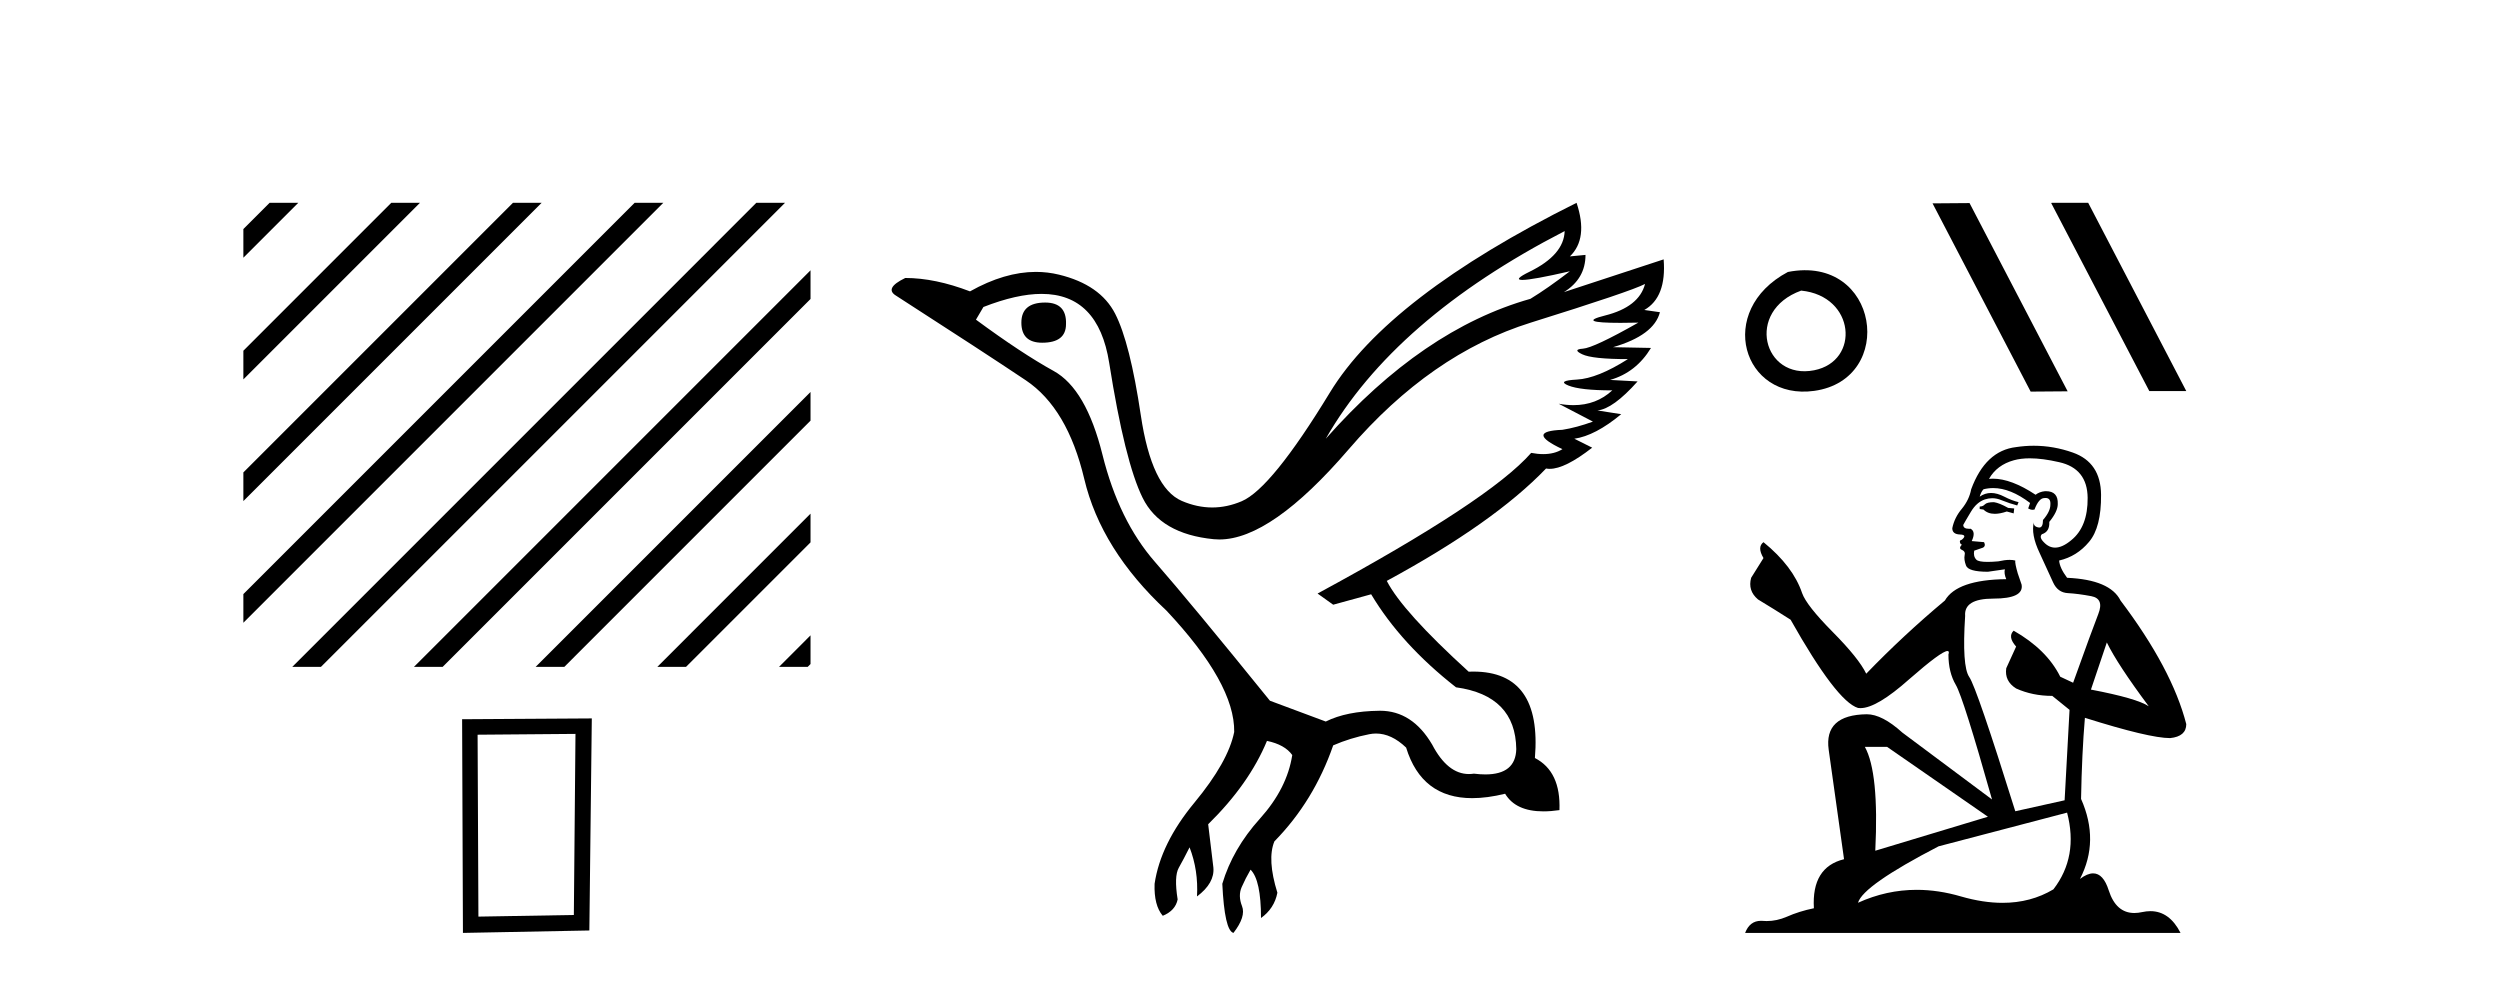 <?xml version='1.0' encoding='UTF-8' standalone='yes'?><svg xmlns='http://www.w3.org/2000/svg' xmlns:xlink='http://www.w3.org/1999/xlink' width='104.0' height='41.0' ><path d='M 11.215 8.437 L 10.124 9.528 L 10.124 9.528 L 10.124 10.721 L 10.124 10.721 L 12.11 8.735 L 12.408 8.437 ZM 16.277 8.437 L 10.124 14.59 L 10.124 14.59 L 10.124 15.783 L 10.124 15.783 L 17.172 8.735 L 17.47 8.437 ZM 21.339 8.437 L 10.124 19.652 L 10.124 19.652 L 10.124 20.845 L 10.124 20.845 L 22.234 8.735 L 22.532 8.437 ZM 26.401 8.437 L 10.124 24.714 L 10.124 24.714 L 10.124 25.907 L 10.124 25.907 L 27.296 8.735 L 27.594 8.437 ZM 31.463 8.437 L 12.458 27.443 L 12.458 27.443 L 12.159 27.741 L 13.352 27.741 L 32.358 8.735 L 32.656 8.437 ZM 33.718 11.244 L 17.52 27.443 L 17.52 27.443 L 17.221 27.741 L 18.415 27.741 L 33.718 12.437 L 33.718 11.244 ZM 33.718 16.306 L 22.582 27.443 L 22.582 27.443 L 22.283 27.741 L 23.477 27.741 L 33.718 17.499 L 33.718 17.499 L 33.718 16.306 ZM 33.718 21.368 L 27.644 27.443 L 27.346 27.741 L 28.539 27.741 L 33.718 22.562 L 33.718 21.368 ZM 33.718 26.43 L 32.706 27.443 L 32.408 27.741 L 33.601 27.741 L 33.718 27.624 L 33.718 26.43 Z' style='fill:#000000;stroke:none' /><path d='M 23.94 30.53 L 23.872 38.063 L 19.902 38.131 L 19.868 30.564 L 23.94 30.53 ZM 24.619 29.886 L 19.224 29.92 L 19.258 38.809 L 24.517 38.708 L 24.619 29.886 Z' style='fill:#000000;stroke:none' /><path d='M 43.479 12.586 Q 42.489 12.586 42.489 13.421 Q 42.489 14.257 43.355 14.257 Q 44.346 14.257 44.346 13.483 Q 44.377 12.586 43.479 12.586 ZM 65.09 9.613 Q 65.059 10.604 63.635 11.301 Q 62.931 11.645 63.332 11.645 Q 63.742 11.645 65.307 11.285 L 65.307 11.285 Q 64.378 11.997 63.666 12.431 Q 59.176 13.7 55.152 18.251 Q 58 13.267 65.09 9.613 ZM 68.434 11.812 Q 68.186 12.771 66.762 13.127 Q 65.549 13.431 67.413 13.431 Q 67.738 13.431 68.155 13.421 L 68.155 13.421 Q 66.297 14.474 65.848 14.505 Q 65.4 14.536 65.818 14.737 Q 66.235 14.939 67.722 14.939 Q 66.452 15.744 65.601 15.79 Q 64.749 15.836 65.245 16.038 Q 65.74 16.239 67.071 16.239 Q 66.409 16.854 65.456 16.854 Q 65.163 16.854 64.842 16.796 L 64.842 16.796 L 66.266 17.539 Q 65.585 17.787 64.997 17.88 Q 63.418 17.942 64.997 18.685 Q 64.667 18.891 64.199 18.891 Q 63.965 18.891 63.697 18.84 Q 61.963 20.821 54.811 24.691 L 55.461 25.156 L 57.04 24.722 Q 58.279 26.797 60.57 28.592 Q 63.047 28.933 63.077 31.162 Q 63.051 32.216 61.791 32.216 Q 61.571 32.216 61.313 32.184 Q 61.208 32.2 61.107 32.2 Q 60.218 32.2 59.579 30.976 Q 58.752 29.567 57.41 29.567 Q 57.395 29.567 57.381 29.568 Q 56.018 29.583 55.152 30.016 L 52.829 29.15 Q 49.548 25.094 48.046 23.375 Q 46.544 21.657 45.863 18.917 Q 45.182 16.177 43.835 15.434 Q 42.489 14.691 40.6 13.298 L 40.91 12.771 Q 42.301 12.226 43.33 12.226 Q 45.689 12.226 46.142 15.093 Q 46.792 19.211 47.535 20.713 Q 48.278 22.214 50.492 22.431 Q 50.607 22.442 50.725 22.442 Q 52.882 22.442 56.111 18.685 Q 59.517 14.722 63.681 13.421 Q 67.845 12.121 68.434 11.812 ZM 65.585 8.437 Q 57.752 12.338 55.322 16.332 Q 52.891 20.326 51.653 20.852 Q 51.043 21.111 50.429 21.111 Q 49.797 21.111 49.161 20.837 Q 47.907 20.295 47.458 17.276 Q 47.009 14.257 46.39 13.05 Q 45.77 11.842 44.052 11.425 Q 43.583 11.311 43.095 11.311 Q 41.793 11.311 40.352 12.121 Q 38.897 11.564 37.659 11.564 Q 36.761 11.997 37.287 12.307 Q 40.941 14.66 42.674 15.821 Q 44.408 16.982 45.105 19.923 Q 45.801 22.865 48.526 25.403 Q 51.374 28.437 51.343 30.45 Q 51.096 31.688 49.687 33.391 Q 48.278 35.094 48.031 36.766 Q 48 37.664 48.371 38.097 Q 48.897 37.881 48.99 37.416 Q 48.836 36.456 49.037 36.1 Q 49.238 35.744 49.486 35.249 Q 49.857 36.209 49.795 37.292 Q 50.538 36.735 50.476 36.085 L 50.26 34.289 Q 51.963 32.617 52.706 30.821 Q 53.449 30.976 53.758 31.41 Q 53.542 32.803 52.412 34.057 Q 51.281 35.311 50.848 36.766 Q 50.941 38.716 51.312 38.809 Q 51.839 38.128 51.668 37.695 Q 51.498 37.261 51.653 36.905 Q 51.808 36.549 52.024 36.178 Q 52.458 36.611 52.458 38.19 Q 53.015 37.788 53.139 37.137 Q 52.706 35.744 53.015 35.001 Q 54.656 33.329 55.461 31.007 Q 56.173 30.698 56.963 30.543 Q 57.104 30.515 57.243 30.515 Q 57.885 30.515 58.495 31.1 Q 59.141 33.203 61.243 33.203 Q 61.865 33.203 62.613 33.02 Q 63.053 33.753 64.207 33.753 Q 64.515 33.753 64.873 33.701 Q 64.935 32.091 63.852 31.534 Q 64.151 27.938 61.29 27.938 Q 61.195 27.938 61.096 27.942 Q 58.34 25.434 57.69 24.165 Q 62.149 21.75 64.316 19.49 Q 64.388 19.504 64.468 19.504 Q 65.107 19.504 66.235 18.623 L 65.492 18.251 Q 66.359 18.128 67.443 17.23 L 66.452 17.075 Q 67.102 17.013 68.124 15.867 L 66.979 15.805 Q 68.062 15.496 68.681 14.474 L 67.102 14.443 Q 68.805 13.948 69.053 12.988 L 68.403 12.895 Q 69.332 12.369 69.208 10.79 L 69.208 10.79 L 65.059 12.152 Q 65.957 11.595 65.957 10.604 L 65.957 10.604 L 65.307 10.666 Q 66.081 9.923 65.585 8.437 Z' style='fill:#000000;stroke:none' /><path d='M 74.376 11.314 C 71.348 12.925 72.499 16.675 75.474 16.26 C 78.907 15.78 78.175 10.569 74.376 11.314 M 74.929 12.089 C 77.183 12.314 77.392 15.023 75.469 15.403 C 73.354 15.821 72.58 12.936 74.929 12.089 Z' style='fill:#000000;stroke:none' /><path d='M 85.353 8.437 L 85.33 8.448 L 89.411 16.268 L 90.949 16.268 L 86.869 8.437 ZM 81.933 8.448 L 80.394 8.46 L 84.475 16.291 L 86.014 16.279 L 81.933 8.448 Z' style='fill:#000000;stroke:none' /><path d='M 82.947 20.89 Q 82.662 20.89 82.571 20.981 Q 82.491 21.072 82.355 21.072 L 82.355 21.175 L 82.514 21.198 Q 82.691 21.375 82.984 21.375 Q 83.202 21.375 83.483 21.278 L 83.768 21.357 L 83.791 21.152 L 83.54 21.129 Q 83.175 20.924 82.947 20.89 ZM 84.44 19.066 Q 84.966 19.066 85.66 19.226 Q 86.834 19.488 86.846 20.708 Q 86.857 21.916 86.162 22.474 Q 85.794 22.781 85.492 22.781 Q 85.233 22.781 85.022 22.554 Q 84.817 22.349 84.942 22.224 Q 85.273 22.121 85.25 21.711 Q 85.603 21.278 85.603 20.97 Q 85.625 20.433 85.11 20.433 Q 85.089 20.433 85.068 20.434 Q 84.84 20.457 84.68 20.582 Q 83.671 19.913 82.905 19.913 Q 82.822 19.913 82.742 19.921 L 82.742 19.921 Q 83.073 19.34 83.779 19.146 Q 84.068 19.066 84.44 19.066 ZM 87.644 26.726 Q 88.088 27.638 89.388 29.382 Q 88.898 29.052 86.983 28.687 L 87.644 26.726 ZM 82.917 20.304 Q 83.636 20.304 84.452 20.924 L 84.372 21.152 Q 84.468 21.208 84.558 21.208 Q 84.597 21.208 84.634 21.198 Q 84.817 20.719 85.045 20.719 Q 85.072 20.716 85.097 20.716 Q 85.316 20.716 85.296 20.993 Q 85.296 21.278 84.988 21.631 Q 84.988 21.946 84.834 21.946 Q 84.81 21.946 84.783 21.939 Q 84.577 21.893 84.612 21.711 L 84.612 21.711 Q 84.475 22.224 84.851 23.01 Q 85.216 23.808 85.41 24.23 Q 85.603 24.652 86.025 24.674 Q 86.447 24.697 86.994 24.8 Q 87.541 24.902 87.29 25.541 Q 87.04 26.179 86.242 28.402 L 85.706 28.151 Q 85.147 27.023 83.768 26.236 L 83.768 26.236 Q 83.506 26.487 83.871 26.897 L 83.46 27.798 Q 83.38 28.334 83.871 28.641 Q 84.555 28.949 85.375 28.949 L 86.093 29.53 L 85.888 33.292 L 83.836 33.748 Q 82.229 28.607 81.921 28.163 Q 81.614 27.718 81.75 25.621 Q 81.693 24.902 82.925 24.902 Q 84.201 24.902 84.099 24.321 L 83.939 23.854 Q 83.814 23.421 83.836 23.318 Q 83.736 23.291 83.603 23.291 Q 83.403 23.291 83.13 23.352 Q 82.871 23.375 82.684 23.375 Q 82.309 23.375 82.218 23.284 Q 82.081 23.147 82.127 22.908 L 82.491 22.782 Q 82.617 22.714 82.537 22.554 L 82.024 22.509 Q 82.206 22.121 81.978 21.996 Q 81.944 21.998 81.914 21.998 Q 81.671 21.998 81.671 21.836 Q 81.75 21.688 81.99 21.289 Q 82.229 20.89 82.571 20.776 Q 82.725 20.726 82.876 20.726 Q 83.073 20.726 83.267 20.81 Q 83.608 20.947 83.916 21.027 L 83.973 20.89 Q 83.688 20.822 83.38 20.662 Q 83.084 20.508 82.828 20.508 Q 82.571 20.508 82.355 20.662 Q 82.412 20.457 82.514 20.354 Q 82.712 20.304 82.917 20.304 ZM 78.502 31.069 L 82.697 33.976 L 78.012 35.39 Q 78.171 32.141 77.578 31.069 ZM 85.991 33.805 Q 86.47 35.64 85.421 36.997 Q 84.482 37.558 83.306 37.558 Q 82.498 37.558 81.579 37.293 Q 80.638 37.017 79.736 37.017 Q 78.476 37.017 77.293 37.555 Q 77.499 36.837 80.645 35.207 L 85.991 33.805 ZM 84.604 18.543 Q 84.239 18.543 83.871 18.599 Q 82.594 18.747 82.001 20.354 Q 81.921 20.787 81.614 21.164 Q 81.306 21.528 81.215 21.973 Q 81.215 22.224 81.534 22.235 Q 81.853 22.246 81.614 22.452 Q 81.511 22.474 81.534 22.554 Q 81.545 22.634 81.614 22.657 Q 81.465 22.816 81.614 22.873 Q 81.773 22.942 81.728 23.101 Q 81.693 23.272 81.785 23.523 Q 81.876 23.785 82.697 23.785 L 83.403 23.683 L 83.403 23.683 Q 83.358 23.854 83.46 24.093 Q 81.408 24.116 80.907 24.982 Q 79.186 26.419 77.635 28.026 Q 77.328 27.387 76.233 26.282 Q 75.15 25.187 74.968 24.674 Q 74.592 23.557 73.361 22.554 Q 73.087 22.759 73.361 23.215 L 72.848 24.036 Q 72.7 24.572 73.133 24.937 Q 73.794 25.336 74.489 25.78 Q 76.404 29.177 77.293 29.451 Q 77.343 29.458 77.396 29.458 Q 78.073 29.458 79.425 28.254 Q 80.765 27.082 81.015 27.082 Q 81.103 27.082 81.055 27.228 Q 81.055 27.969 81.363 28.493 Q 81.671 29.018 82.868 33.258 L 79.14 30.477 Q 78.297 29.713 77.658 29.713 Q 75.868 29.736 76.074 31.195 L 76.712 35.743 Q 75.356 36.074 75.458 37.783 Q 74.843 37.909 74.33 38.137 Q 73.915 38.316 73.493 38.316 Q 73.404 38.316 73.315 38.308 Q 73.284 38.306 73.255 38.306 Q 72.79 38.306 72.597 38.809 L 90.71 38.809 Q 90.248 37.904 89.458 37.904 Q 89.293 37.904 89.114 37.943 Q 88.942 37.981 88.788 37.981 Q 88.027 37.981 87.724 37.042 Q 87.499 36.332 87.075 36.332 Q 86.833 36.332 86.527 36.564 Q 87.347 34.979 86.572 33.235 Q 86.606 31.343 86.732 29.861 Q 89.411 30.705 90.277 30.705 Q 90.949 30.636 90.949 30.123 Q 90.357 27.821 88.214 24.982 Q 87.781 24.116 85.991 24.036 Q 85.683 23.626 85.66 23.318 Q 86.401 23.147 86.903 22.543 Q 87.416 21.939 87.404 20.582 Q 87.393 19.237 86.23 18.827 Q 85.425 18.543 84.604 18.543 Z' style='fill:#000000;stroke:none' /></svg>
